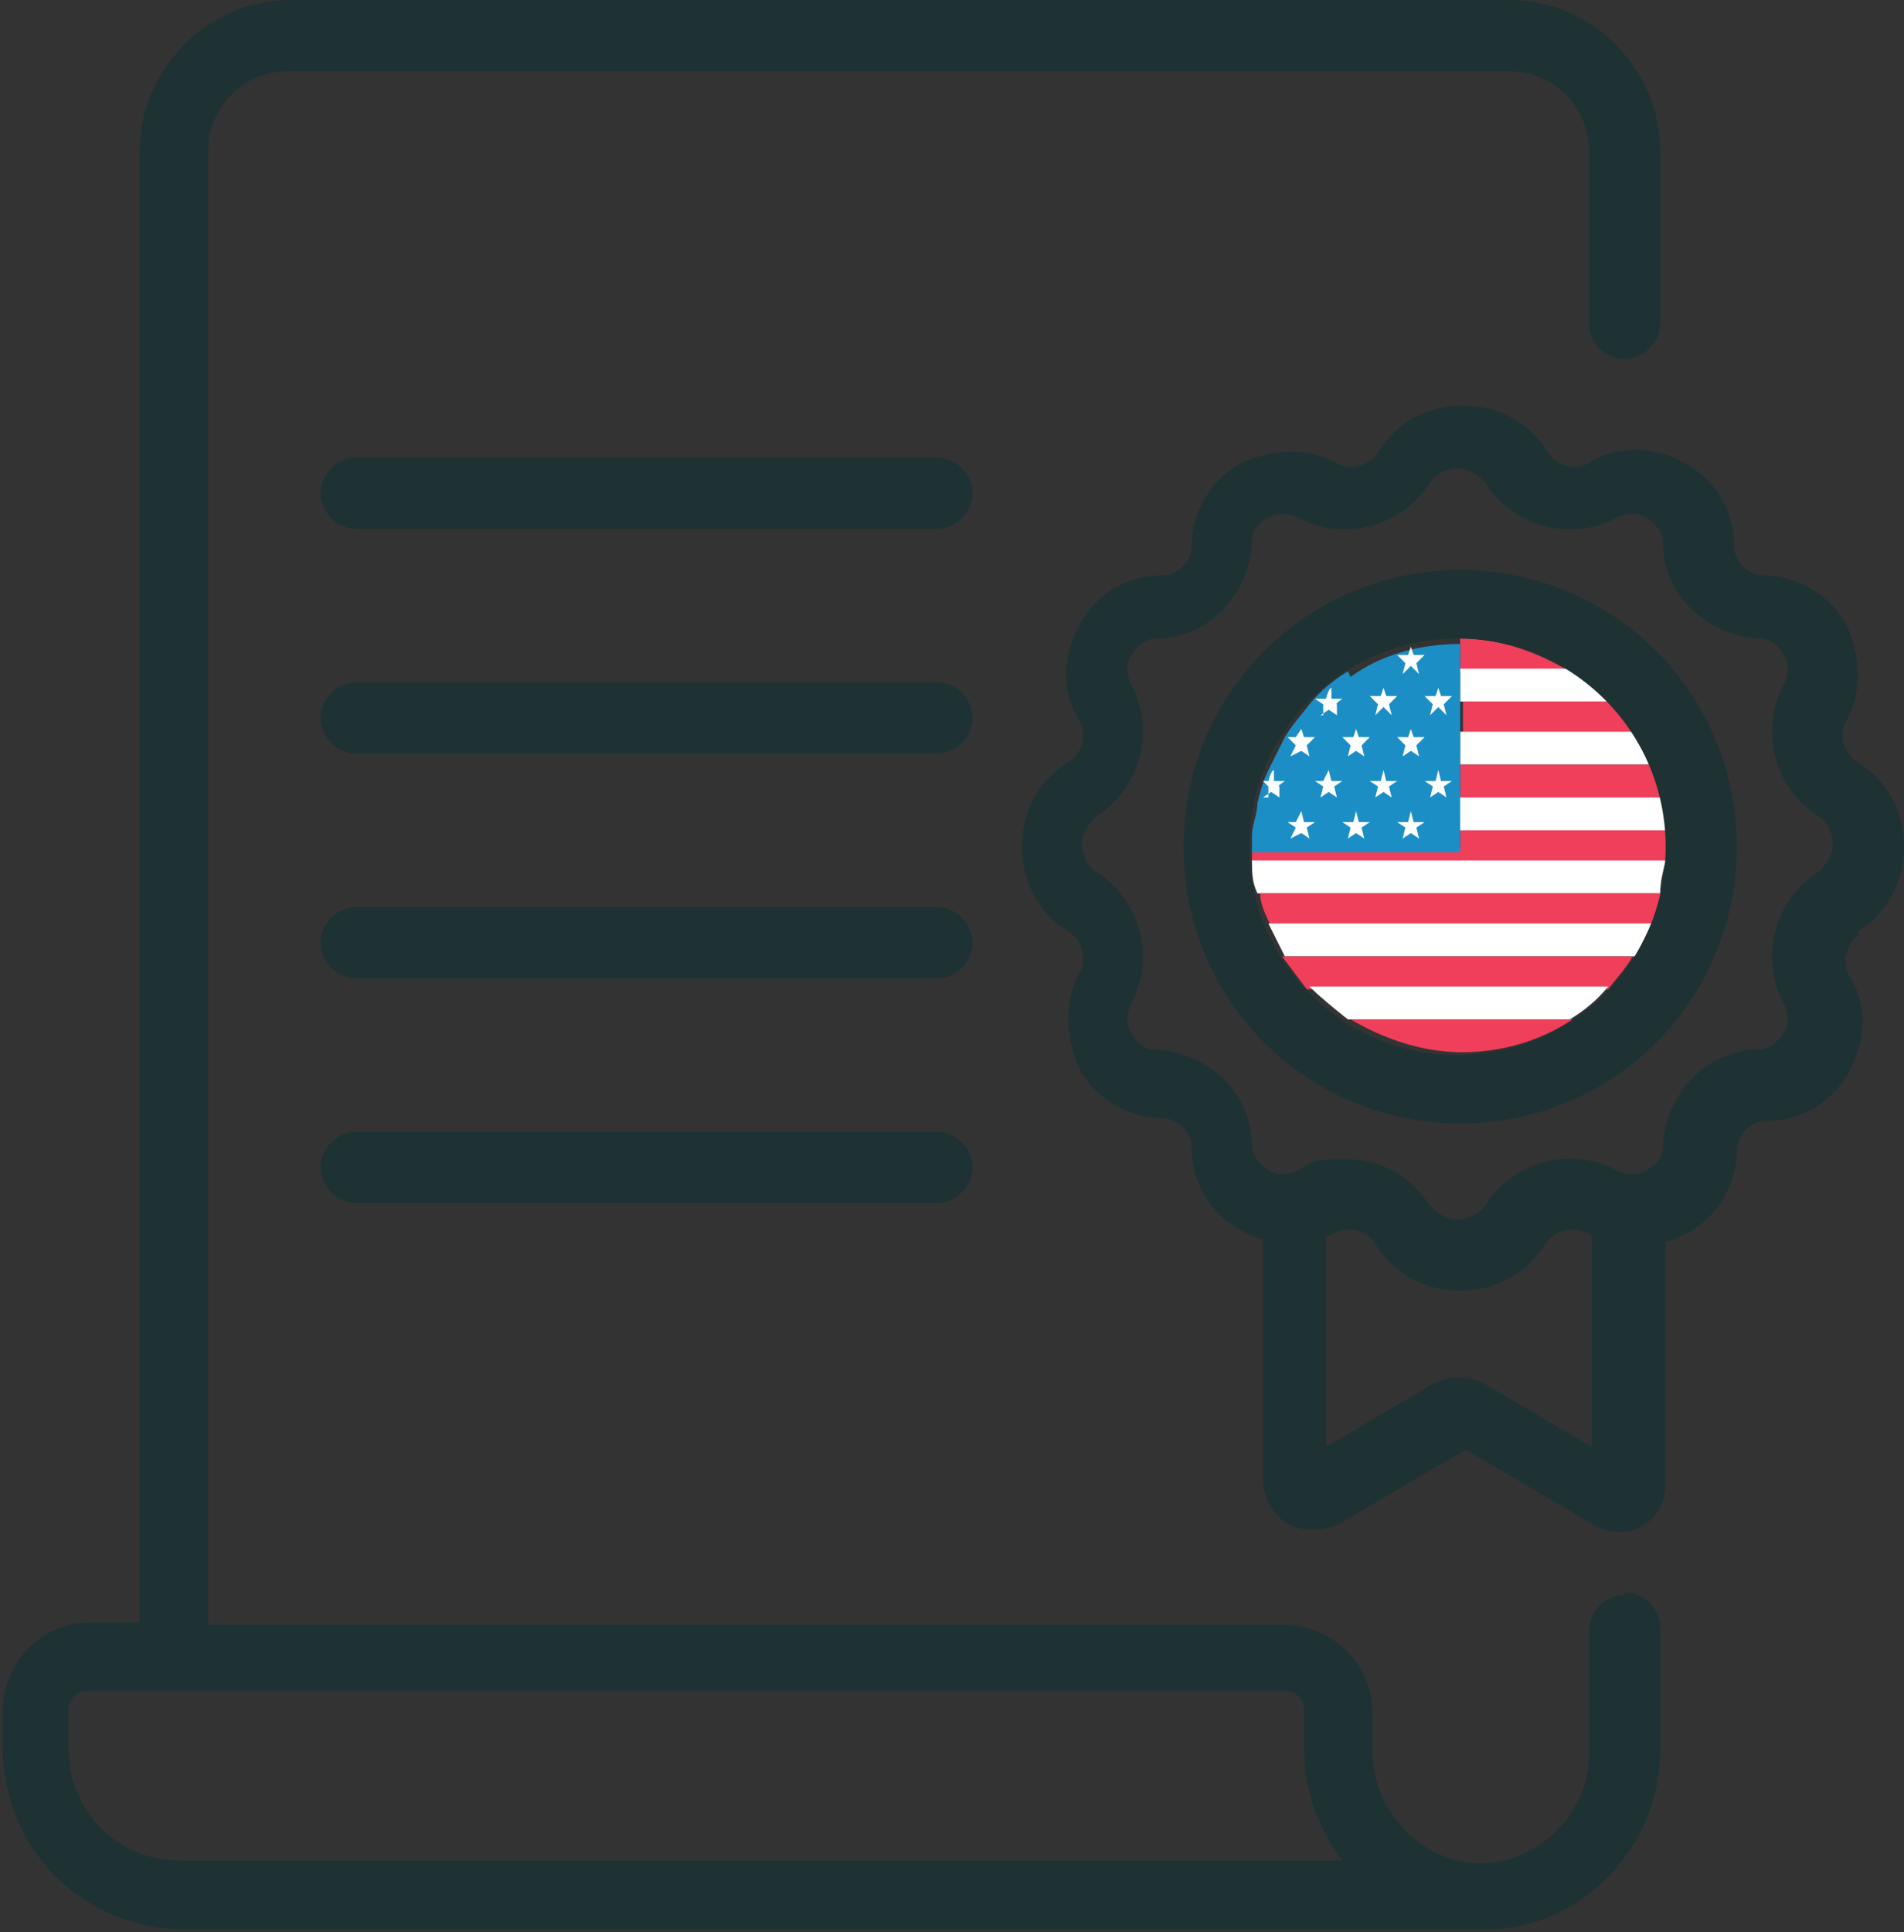 <?xml version="1.0" encoding="UTF-8"?>
<svg id="Layer_1" xmlns="http://www.w3.org/2000/svg" width="69.5" height="70.5" version="1.1" viewBox="0 0 69.5 70.5">
  <rect x="0" y="0" width="69.5" height="70.5" fill="#333333" stroke="none"/>
  <!-- Generator: Adobe Illustrator 29.5.1, SVG Export Plug-In . SVG Version: 2.1.0 Build 141)  -->
  <g>
    <path d="M57.3,24.5c-1.2-.7-2.5-1.2-4-1.2v1.2h4Z" fill="#ef3f5a"/>
    <path d="M53.3,25.6h5.4c-.4-.4-.9-.8-1.4-1.2h-4v1.2Z" fill="#fff"/>
    <path d="M53.3,26.8h6.4c-.3-.4-.6-.8-.9-1.2h-5.4v1.2Z" fill="#ef3f5a"/>
    <path d="M53.3,27.9h7c-.2-.4-.4-.8-.6-1.2h-6.4v1.2Z" fill="#fff"/>
    <path d="M53.3,29.1h7.4c0-.4-.2-.8-.4-1.2h-7v1.2Z" fill="#ef3f5a"/>
    <path d="M53.3,30.3h7.5c0-.4,0-.8-.2-1.2h-7.4v1.2Z" fill="#fff"/>
    <path d="M60.8,30.3h-7.5v.6h-7.6c0,.2,0,.4,0,.6h15.1c0-.2,0-.4,0-.6s0-.4,0-.6Z" fill="#ef3f5a"/>
    <path d="M45.9,32.6h14.7c0-.4.1-.8.2-1.2h-15.1c0,.4,0,.8.2,1.2Z" fill="#fff"/>
    <path d="M46.3,33.8h14c.2-.4.3-.8.4-1.2h-14.7c0,.4.2.8.4,1.2Z" fill="#ef3f5a"/>
    <path d="M46.9,34.9h12.8c.2-.4.4-.8.6-1.2h-14c.2.4.4.8.6,1.2Z" fill="#fff"/>
    <path d="M47.8,36.1h10.9c.3-.4.6-.7.9-1.2h-12.8c.3.4.6.8.9,1.2Z" fill="#ef3f5a"/>
    <path d="M49.2,37.2h8.1c.5-.3,1-.7,1.4-1.2h-10.9c.4.4.9.8,1.4,1.2Z" fill="#fff"/>
    <path d="M53.3,38.4c1.5,0,2.9-.4,4.1-1.2h-8.1c1.2.7,2.6,1.2,4.1,1.2Z" fill="#ef3f5a"/>
    <path d="M49.2,24.5c-.5.3-1,.7-1.4,1.2-.3.4-.6.7-.9,1.2-.2.4-.4.8-.6,1.2-.2.4-.3.8-.4,1.2,0,.4-.2.8-.2,1.2,0,.2,0,.4,0,.6h7.6v-7.6c-1.5,0-2.9.4-4,1.2Z" fill="#1c8ec6"/>
    <polygon points="51.5 23.6 51.6 23.9 52 23.9 51.7 24.2 51.8 24.6 51.5 24.3 51.2 24.6 51.3 24.2 51 23.9 51.4 23.9 51.5 23.6" fill="#fff"/>
    <polygon points="52.5 25.1 52.6 25.4 53 25.4 52.7 25.7 52.8 26.1 52.5 25.8 52.2 26.1 52.3 25.7 52 25.4 52.4 25.4 52.5 25.1" fill="#fff"/>
    <polygon points="50.5 25.1 50.6 25.4 51 25.4 50.7 25.7 50.8 26.1 50.5 25.8 50.2 26.1 50.3 25.7 50 25.4 50.4 25.4 50.5 25.1" fill="#fff"/>
    <polygon points="51.5 26.6 51.6 26.9 52 26.9 51.7 27.2 51.8 27.6 51.5 27.4 51.2 27.6 51.3 27.2 51 26.9 51.4 26.9 51.5 26.6" fill="#fff"/>
    <polygon points="49.5 26.6 49.6 26.9 50 26.9 49.7 27.2 49.8 27.6 49.5 27.4 49.2 27.6 49.3 27.2 49 26.9 49.4 26.9 49.5 26.6" fill="#fff"/>
    <polygon points="47.5 26.6 47.6 26.9 48 26.9 47.7 27.2 47.8 27.6 47.5 27.4 47.1 27.6 47.3 27.2 47 26.9 47.3 26.9 47.5 26.6" fill="#fff"/>
    <polygon points="52.5 28.1 52.6 28.5 53 28.5 52.7 28.7 52.8 29.1 52.5 28.9 52.2 29.1 52.3 28.7 52 28.5 52.4 28.5 52.5 28.1" fill="#fff"/>
    <polygon points="50.5 28.1 50.6 28.5 51 28.5 50.7 28.7 50.8 29.1 50.5 28.9 50.2 29.1 50.3 28.7 50 28.5 50.4 28.5 50.5 28.1" fill="#fff"/>
    <polygon points="48.5 28.1 48.6 28.5 49 28.5 48.7 28.7 48.8 29.1 48.5 28.9 48.2 29.1 48.3 28.7 48 28.5 48.3 28.5 48.5 28.1" fill="#fff"/>
    <polygon points="51.5 29.6 51.6 30 52 30 51.7 30.2 51.8 30.6 51.5 30.4 51.2 30.6 51.3 30.2 51 30 51.4 30 51.5 29.6" fill="#fff"/>
    <polygon points="49.5 29.6 49.6 30 50 30 49.7 30.2 49.8 30.6 49.5 30.4 49.2 30.6 49.3 30.2 49 30 49.4 30 49.5 29.6" fill="#fff"/>
    <polygon points="47.5 29.6 47.6 30 48 30 47.7 30.2 47.8 30.6 47.5 30.4 47.1 30.6 47.3 30.2 47 30 47.3 30 47.5 29.6" fill="#fff"/>
    <path d="M48.2,26.1l.3-.2.3.2v-.4c-.1,0,.2-.2.2-.2h-.4v-.4c-.1,0-.2.4-.2.4h-.4s0,0,0,0l.3.2v.4Z" fill="#fff"/>
    <path d="M46.1,29.1l.3-.2.3.2v-.4c-.1,0,.2-.2.2-.2h-.4v-.4c-.1,0-.2.4-.2.4h-.2s0,0,0,0l.2.2v.4Z" fill="#fff"/>
  </g>
  <g>
    <path d="M59.3,58.2c-.7,0-1.3.6-1.3,1.3v4.5c0,2.1-1.7,3.9-3.9,4-2.2,0-4-1.9-4-4.1v-1.4c0-1.8-1.5-3.2-3.2-3.2H7.6V5.5c0-1.6,1.3-2.9,2.9-2.9h44.6c1.6,0,2.9,1.3,2.9,2.9v6.3c0,.7.6,1.3,1.3,1.3s1.3-.6,1.3-1.3v-6.3c0-3-2.5-5.5-5.5-5.5H10.6c-3,0-5.5,2.5-5.5,5.5v53.7h-1.8c-1.8,0-3.2,1.5-3.2,3.2v1.4c0,3.7,3,6.6,6.6,6.6h47.6c3.4,0,6.3-3,6.3-6.5v-4.5c0-.7-.6-1.3-1.3-1.3ZM49,67.9H6.6c-2.3,0-4.1-1.8-4.1-4.1v-1.4c0-.4.3-.7.7-.7h43.7c.4,0,.7.3.7.7v1.4c0,1.5.5,2.9,1.4,4.1Z" fill="#1e3233"/>
    <path d="M34.2,16.7H13c-.7,0-1.3.6-1.3,1.3s.6,1.3,1.3,1.3h21.2c.7,0,1.3-.6,1.3-1.3s-.6-1.3-1.3-1.3Z" fill="#1e3233"/>
    <path d="M34.2,24.9H13c-.7,0-1.3.6-1.3,1.3s.6,1.3,1.3,1.3h21.2c.7,0,1.3-.6,1.3-1.3s-.6-1.3-1.3-1.3Z" fill="#1e3233"/>
    <path d="M34.2,33.1H13c-.7,0-1.3.6-1.3,1.3s.6,1.3,1.3,1.3h21.2c.7,0,1.3-.6,1.3-1.3s-.6-1.3-1.3-1.3Z" fill="#1e3233"/>
    <path d="M34.2,41.3H13c-.7,0-1.3.6-1.3,1.3s.6,1.3,1.3,1.3h21.2c.7,0,1.3-.6,1.3-1.3s-.6-1.3-1.3-1.3Z" fill="#1e3233"/>
    <path d="M67.8,34c1.1-.7,1.7-1.8,1.7-3.1s-.6-2.4-1.7-3.1c-.5-.3-.7-1-.4-1.5.6-1.1.5-2.4,0-3.5-.6-1.1-1.8-1.8-3-1.8-.6,0-1.1-.5-1.1-1.1,0-1.3-.7-2.4-1.8-3-1.1-.6-2.4-.7-3.5,0-.5.3-1.2.1-1.5-.4-.7-1.1-1.8-1.7-3.1-1.7s-2.4.6-3.1,1.7c-.3.5-1,.7-1.5.4-1.1-.6-2.4-.5-3.5,0-1.1.6-1.8,1.8-1.8,3,0,.6-.5,1.1-1.1,1.1-1.3,0-2.4.7-3,1.8-.6,1.1-.7,2.4,0,3.5.3.5.1,1.2-.4,1.5-1.1.7-1.7,1.8-1.7,3.1s.6,2.4,1.7,3.1c.5.3.7,1,.4,1.5-.6,1.1-.5,2.4,0,3.5.6,1.1,1.8,1.8,3,1.8.6,0,1.1.5,1.1,1.1,0,1.3.7,2.4,1.8,3,.2.1.5.3.8.3v8.8c0,.7.4,1.3.9,1.6.6.3,1.3.3,1.9,0l4.6-2.7,4.6,2.7c.3.2.6.3.9.3s.6,0,.9-.2c.6-.3.9-.9.9-1.6v-8.8c.3,0,.5-.2.8-.3,1.1-.6,1.8-1.8,1.8-3,0-.6.5-1.1,1.1-1.1,1.3,0,2.4-.7,3-1.8.6-1.1.7-2.4,0-3.5-.3-.5-.1-1.2.4-1.5ZM48.5,45.1c0,0,.1,0,.2-.1.5-.3,1.2-.1,1.5.4.7,1.1,1.8,1.7,3.1,1.7s2.4-.6,3.1-1.7c.3-.5,1-.7,1.5-.4,0,0,.1,0,.2.1v7.7l-3.9-2.3c-.6-.3-1.3-.3-1.9,0l-3.9,2.3v-7.7ZM54.2,44c-.2.3-.6.5-1,.5s-.7-.2-1-.5c-.7-1.1-1.8-1.7-3.1-1.7s-1.2.1-1.7.4c-.4.2-.8.2-1.1,0-.3-.2-.6-.5-.6-.9,0-1.9-1.6-3.4-3.5-3.5-.4,0-.7-.2-.9-.6-.2-.3-.2-.7,0-1.1.9-1.7.3-3.8-1.3-4.8-.3-.2-.5-.6-.5-1s.2-.7.5-1c1.6-1,2.2-3.1,1.3-4.8-.2-.4-.2-.8,0-1.1.2-.3.5-.6.9-.6,1.9,0,3.4-1.6,3.5-3.5,0-.4.2-.7.6-.9.3-.2.7-.2,1.1,0,1.7.9,3.8.3,4.8-1.3.2-.3.6-.5,1-.5s.7.2,1,.5c1,1.6,3.1,2.2,4.8,1.3.4-.2.8-.2,1.1,0,.3.2.6.5.6.9,0,1.9,1.6,3.4,3.5,3.5.4,0,.7.2.9.6.2.3.2.7,0,1.1-.9,1.7-.3,3.8,1.3,4.8.3.2.5.6.5,1s-.2.7-.5,1h0c-1.6,1-2.2,3.1-1.3,4.8.2.4.2.8,0,1.1-.2.3-.5.6-.9.6-1.9,0-3.4,1.6-3.5,3.5,0,.4-.2.7-.6.9-.3.2-.7.2-1.1,0-1.7-.9-3.8-.3-4.8,1.3Z" fill="#1e3233"/>
    <path d="M63.4,30.9c0-5.6-4.5-10.1-10.1-10.1s-10.1,4.5-10.1,10.1,4.5,10.1,10.1,10.1,10.1-4.5,10.1-10.1ZM60.8,30.9c0,4.2-3.4,7.6-7.6,7.6s-7.6-3.4-7.6-7.6,3.4-7.6,7.6-7.6,7.6,3.4,7.6,7.6Z" fill="#1e3233"/>
  </g>
</svg>